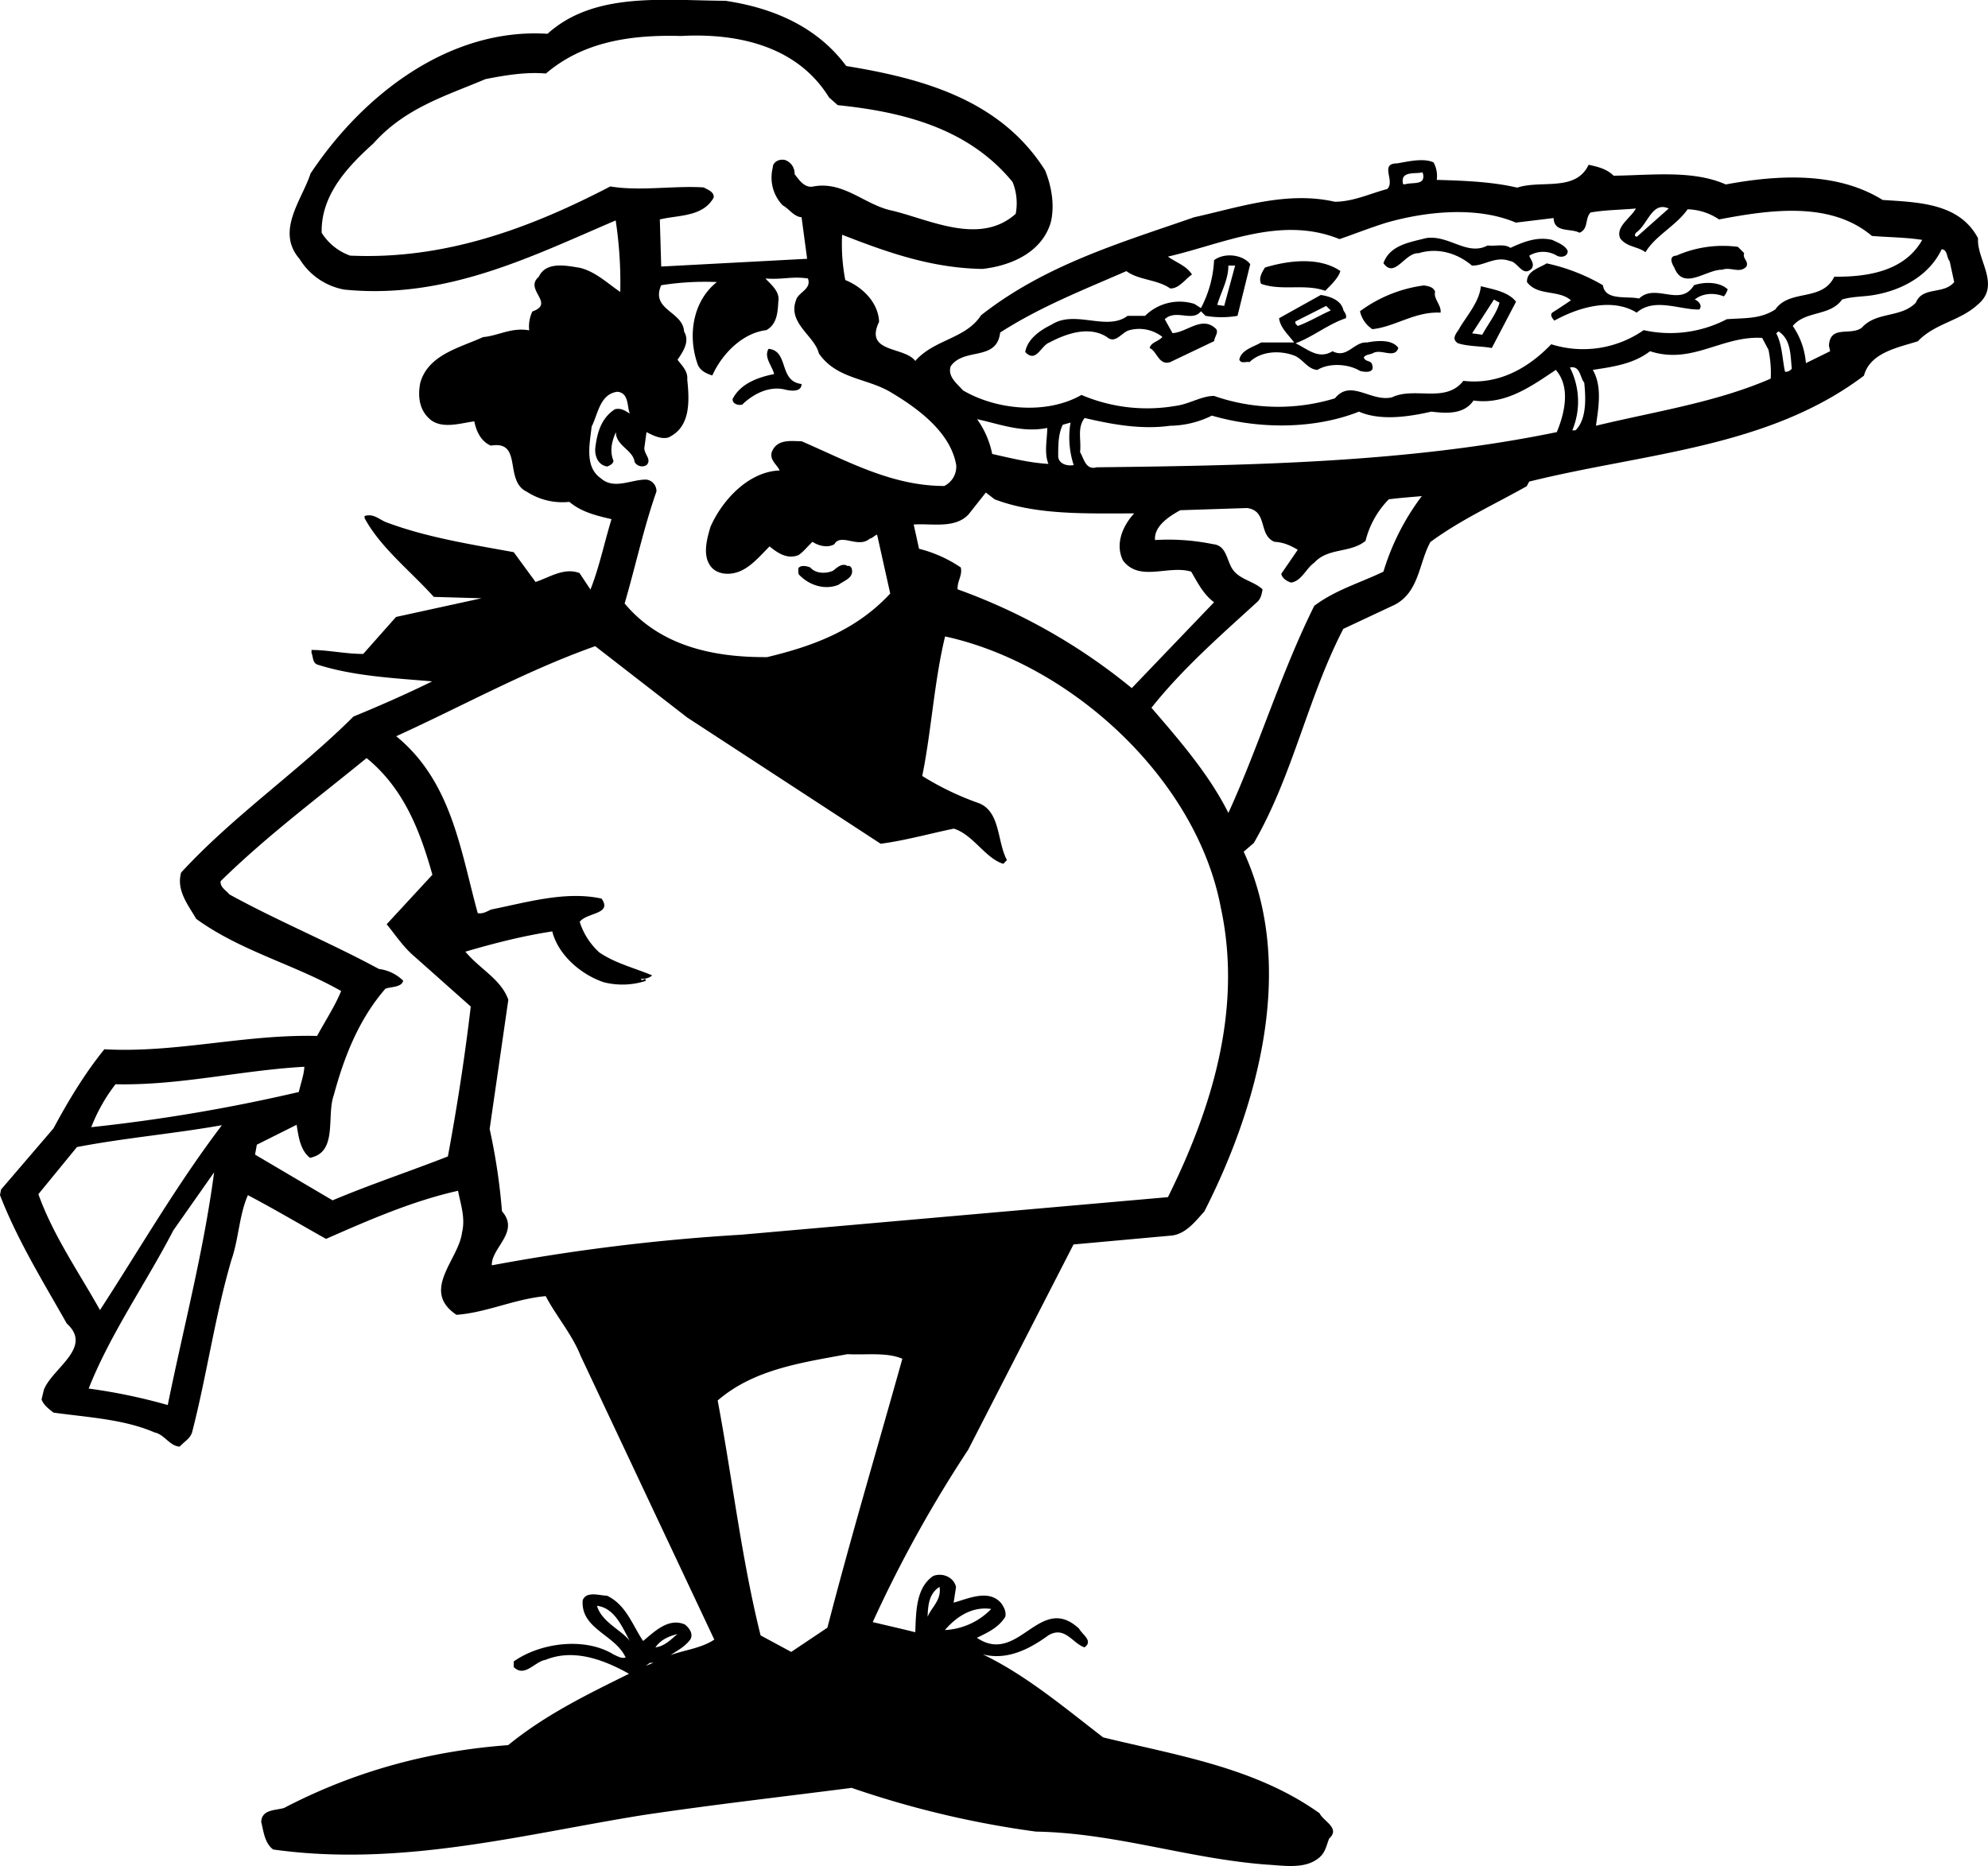 <svg xmlns="http://www.w3.org/2000/svg" width="960" height="901.24" shape-rendering="geometricPrecision" text-rendering="geometricPrecision" image-rendering="optimizeQuality" fill-rule="evenodd" clip-rule="evenodd" viewBox="0 0 10 9.388"><path d="M4.256.332c.38.062.776.168 1.001.525.032.078.05.177.028.264-.046.15-.2.216-.343.232-.258-.004-.483-.085-.706-.172a.952.952 0 0 0 .016.228c.085.034.166.112.17.21-.076.158.127.123.182.197.096-.11.253-.11.331-.23.322-.253.7-.364 1.072-.493.226-.05.465-.133.707-.078.092 0 .177-.041.264-.064.042-.04-.041-.129.05-.129.058-.01.132-.028.183-.005a.14.14 0 0 1 .016.088c.138.004.276.009.405.039.12-.04.294.023.359-.115.046.01.09.02.126.055.187-.002.398-.03.564.044.264-.049.559-.065.789.078.182.012.387.016.48.193-.008.106.116.235 0 .332-.091.085-.215.094-.303.186-.101.032-.24.057-.271.173-.483.365-1.11.39-1.684.533l-.012.023c-.163.092-.331.168-.485.281-.058.106-.056.25-.178.315l-.26.122c-.18.348-.253.736-.45 1.077l-.051.044c.269.584.067 1.29-.198 1.81-.048.053-.097.118-.173.122l-.485.044-.53 1.033a6.41 6.41 0 0 0-.48.867c.071.017.143.033.214.051.004-.099.002-.223.09-.283.046-.018.103.005.115.055l-.012.079c.067-.017.177-.072.24.004.013.019.025.04.02.067-.034.055-.09.08-.143.106.21.142.316-.23.514-.046.016.03.073.062.027.094-.06-.02-.099-.11-.182-.06-.096.07-.209.127-.33.095.215.103.409.266.606.418.378.092.767.152 1.089.382.018.04.106.074.048.127-.011.025-.018.069-.048.094-.07.062-.177.042-.267.037-.396-.03-.76-.159-1.16-.166a4.822 4.822 0 0 1-.927-.22c-.35.045-.702.085-1.05.137-.604.097-1.219.263-1.86.173-.044-.032-.049-.097-.06-.138.002-.065.073-.058.115-.071.345-.18.72-.286 1.127-.316.189-.154.398-.255.608-.359-.118-.066-.274-.13-.42-.07-.054.008-.105.091-.16.036v-.028c.133-.094.356-.124.501-.036.019.009.042.023.062.016-.052-.115-.227-.143-.216-.288.019-.048.085-.023.122-.023.097.046.129.15.182.228.06-.05.129-.118.21-.083.02.016.045.046.027.076-.028.037-.065.055-.099.078.067-.025.154-.034.22-.078L2.92 6.82c-.042-.106-.122-.198-.175-.299-.157.014-.297.083-.449.094-.182-.122.012-.278.028-.414.018-.073-.007-.142-.02-.21-.229.051-.45.148-.664.242-.13-.073-.26-.15-.393-.22-.044.099-.046.22-.083.326-.083.283-.124.582-.198.868-.011.032-.036.043-.062.071-.05-.002-.078-.062-.126-.071-.154-.067-.336-.076-.509-.1-.025-.02-.048-.036-.06-.066l.012-.05c.044-.109.248-.212.115-.332-.12-.212-.249-.421-.336-.646l.005-.028.264-.308c.074-.138.157-.276.256-.398.359.02.706-.076 1.07-.067.04-.074.091-.152.121-.226-.237-.135-.504-.2-.729-.363C.946 4.552.886 4.48.911 4.39c.265-.288.59-.509.867-.785.134-.055.27-.115.396-.177-.188-.016-.393-.026-.573-.083-.03-.007-.025-.04-.034-.06V3.27c.083 0 .17.02.26.02l.165-.186.43-.094-.24-.007c-.118-.131-.268-.248-.348-.396v-.011c.046-.014.073.018.11.032.203.076.421.11.64.15l.11.15c.072-.024.143-.074.221-.045l.055.083c.044-.11.07-.237.106-.354-.076-.018-.15-.035-.212-.087a.33.33 0 0 1-.214-.051c-.117-.055-.018-.26-.181-.232-.05-.021-.074-.074-.083-.122-.062.007-.154.039-.216-.005-.06-.046-.07-.117-.056-.189.04-.142.2-.177.316-.23.078-.007.142-.05.232-.034a.175.175 0 0 1 .016-.095c.117-.041-.044-.11.032-.174.037-.08.14-.056.205-.046.078.018.138.076.205.122a2.092 2.092 0 0 0-.023-.36c-.426.182-.854.399-1.365.348a.334.334 0 0 1-.225-.154c-.122-.14.012-.297.055-.43C1.825.477 2.26.139 2.754.17c.235-.212.58-.168.895-.166.235.035.458.127.607.327zM4.17.49l.044.039c.331.034.658.117.879.386.02.046.027.108.016.161-.18.16-.43.03-.62-.016-.137-.027-.243-.15-.397-.122-.044.01-.072-.032-.095-.062a.072.072 0 0 0-.048-.071c-.03-.007-.062.01-.062.039a.202.202 0 0 0 .05.189c.033.018.056.057.095.06l.028.209-.734.039-.007-.237c.096-.023.216-.012.271-.11.003-.03-.032-.04-.05-.051-.145-.01-.323.02-.47-.005-.398.207-.828.37-1.309.348a.279.279 0 0 1-.143-.115c-.004-.182.118-.322.26-.449.16-.18.366-.24.564-.324.097-.019.203-.037.304-.028.186-.159.423-.196.679-.189.296-.016.589.056.745.309zm2.986.377c.021.069-.05.048-.087.06h-.011c-.017-.07.062-.05.098-.06zm1.077.324c-.014-.004-.009-.011-.004-.02.06-.04.08-.16.165-.122l-.16.142zm-.004-.142c-.026.048-.104.092-.079.15.033.045.088.04.127.07.05-.084.154-.133.212-.216a.295.295 0 0 1 .158.051c.253-.048.56-.094.769.083.085.007.172.007.253.02-.088.157-.274.187-.442.185-.062.128-.223.06-.297.165-.076.049-.151.042-.244.049a.614.614 0 0 1-.418.055.533.533 0 0 1-.465.071c-.117.122-.267.205-.442.184-.09.115-.244.028-.359.083-.106.025-.207-.094-.287.005a.978.978 0 0 1-.608-.012c-.064 0-.124.041-.193.05a.843.843 0 0 1-.474-.055c-.175.1-.428.076-.596-.023-.032-.036-.078-.07-.062-.121.067-.097.232-.023.249-.17.202-.13.42-.215.635-.309.062.046.154.041.22.087.044.003.079-.05.11-.07-.029-.045-.08-.06-.121-.09.274-.063.568-.208.863-.088.073-.025.156-.058.237-.083.2-.057.455-.083.65 0l.19-.023c.002.076.087.05.13.074.047-.019.026-.072.056-.102.073-.013.152-.013.228-.02zm-.746.186c.04.005.083-.01.115.012.065-.03.134-.058.21-.04.03.014.066.028.078.056 0 .03-.037.034-.055.023a.135.135 0 0 0-.138 0c.002.016.03.041.011.066-.046.044-.069-.036-.11-.039-.072-.027-.13.026-.19.023-.073-.062-.172-.092-.268-.062-.07-.004-.12.13-.177.05.032-.091.133-.105.214-.126.115-.018.207.092.31.037zm1.29.04c-.008.027.024.038.012.066-.034.037-.078 0-.122.016-.08-.002-.195.108-.241-.011-.012-.019-.03-.058.011-.06a.578.578 0 0 1 .309-.044l.032.032zm1.034.038l.023.106c-.053.065-.159.02-.193.104-.076.078-.198.043-.272.126-.057.042-.159-.016-.165.09l.006.028-.122.06a.38.38 0 0 0-.066-.187c.064-.078.188-.048.248-.133.05-.016.113-.014.161-.023.136-.023.276-.095.34-.23.03.002.024.041.04.06zm-3.518.016l-.064.26a.474.474 0 0 1-.161 0l-.023-.023c-.044.056-.125-.013-.182.04l.039.07c.074-.004.15-.091.22-.02.012.019-.01.04-.01.06l-.222.106c-.057.018-.066-.055-.103-.071.007-.03.046-.033.064-.056a.19.19 0 0 0-.165-.034c-.04.009-.07.073-.115.034-.09-.057-.205-.016-.288.028-.044.016-.067.106-.122.048.012-.067.076-.11.133-.138.118-.076.277.035.382-.044h.088a.247.247 0 0 1 .248-.06l.033.021a.573.573 0 0 0 .066-.241c.053-.04.145-.028.182.02zm.453.035c-.009.034-.048.071-.076.099-.103-.037-.218.002-.322-.035-.014-.027.003-.057.019-.082.115-.035.273-.056.38.018zm1.321.071c.011.08.124.053.182.067.083-.08.207.046.276-.067.053-.018.129-.018.17.021-.005.012-.01.025-.02.035-.047-.019-.106-.017-.146.016.019.007.04.03.023.05-.096.003-.227-.062-.315.016-.126-.078-.297-.025-.414.04-.011-.012-.023-.028-.011-.04a3.38 3.38 0 0 0 .094-.062c-.062-.055-.168-.02-.221-.092-.002-.057.064-.071.099-.094a.966.966 0 0 1 .283.11zm-1.905.104l-.035-.005c.019-.066.056-.126.056-.198h.034l-.055.203zm-2.094-.138c.02.055-.05.069-.06.11-.043.115.095.18.115.267.09.131.247.124.366.198.134.08.297.2.325.364a.109.109 0 0 1-.06.105c-.265 0-.488-.126-.718-.225-.05 0-.124-.014-.15.055-.011.04.026.062.04.092-.155.005-.288.147-.348.283-.018.06-.041.143 0 .198.032.044.097.046.143.028.06-.023.106-.079.154-.127.037.03.087.067.145.044.025-.016.046-.044.071-.067.03.02.076.032.11.012.033-.058.12.023.178-.028.014-.002.023-.016.037-.02l.066.296c-.172.186-.39.265-.619.32-.269.002-.538-.055-.717-.27.055-.188.096-.381.16-.563a.058.058 0 0 0-.05-.06c-.076-.002-.163.053-.23-.007-.083-.057-.055-.175-.046-.26.032-.062.041-.163.129-.175.062.005.048.083.064.11-.023-.013-.044-.03-.076-.022-.071.046-.09.122-.099.198-.002.041.016.083.06.09.014-.005.03-.014.032-.028-.02-.05-.009-.097.012-.145 0 .069.087.09.094.15a.043.043 0 0 0 .06.016c.03-.03-.018-.058-.01-.093l.01-.073c.035.018.074.037.11.027.113-.052.106-.184.095-.292.004-.041-.026-.069-.049-.099.028-.041.063-.092.033-.142-.005-.102-.17-.108-.115-.233a1.41 1.41 0 0 1 .28-.016c-.12.095-.147.265-.099.407.01.037.044.053.076.063.049-.109.152-.214.272-.228.053-.03.057-.088.06-.143.009-.05-.033-.083-.065-.117.088.007.131-.012.214 0zm3.155.067c-.01.034.034.07.027.105-.129-.007-.23.072-.343.083a.146.146 0 0 1-.062-.09.69.69 0 0 1 .322-.13c.021.004.046.006.056.032zm.407.05l-.122.233c-.048-.01-.117-.007-.17-.024-.04-.025 0-.057.011-.082.042-.067.097-.131.104-.205.064.016.138.028.177.078zm-.868.044c.007.011.017.023.012.039-.09.03-.166.094-.253.126.062.03.115.083.186.04.074.039.108-.049.173-.044.053-.01.129-.016.158.028-.02.057-.087 0-.13.027-.017.007-.033.005-.044.02.009.026.039.012.043.04.012.041-.041.034-.062.028-.057-.035-.154-.042-.214-.005-.05-.002-.076-.06-.122-.074-.071-.025-.163-.02-.22.035-.017-.005-.04.01-.051-.012.009-.05.071-.064.11-.087h.166c-.03-.04-.07-.074-.076-.122l.21-.117c.045.007.103.025.114.078zm.785-.04c-.012.05-.058.109-.087.162l-.051-.007.11-.17.028.016zm-.849.04c-.053.023-.108.057-.166.078-.007-.007-.016-.014-.011-.023l.154-.078.023.023zm2.32.292c-.01.012-.022.018-.035.016-.014-.064-.014-.136-.044-.193l.011-.01c.063.04.06.118.067.187zm-.118-.094c.009.046.014.094.011.145-.276.12-.582.165-.879.237.012-.088.033-.198-.016-.281.104-.016.205-.03.288-.094.212.069.361-.079.564-.067l.032.06zm-4.864.172c0 .042-.055.035-.083.028-.076-.019-.156.018-.216.076-.02.004-.048-.003-.048-.028.039-.078.128-.11.209-.126-.01-.042-.053-.085-.028-.127.104.01.049.163.166.177zm3.937-.007c.009.083.011.187-.044.24h-.016a.377.377 0 0 0-.012-.316c.053-.011.05.051.072.076zm-.138.249c-.737.152-1.521.168-2.315.177-.055.016-.064-.046-.083-.076.007-.064-.016-.122.023-.172.129.03.28.06.43.039a.484.484 0 0 0 .21-.051c.237.069.515.069.74-.02.109.048.254.025.364 0 .076.009.164.015.212-.056.16.023.29-.071.414-.154.076.087.044.219.005.313zm-2.563-.02c0 .052-.017.126.006.18-.099-.006-.188-.029-.283-.05a.455.455 0 0 0-.076-.175c.109.023.226.07.353.044zm.133.186c-.035.006-.076-.007-.078-.044 0-.055 0-.113.023-.159l.039-.011a.446.446 0 0 0 .016.214zm-.398.172c.21.08.458.071.702.071-.058.063-.097.155-.056.237.083.11.228.021.343.056.032.055.062.115.115.154l-.414.432a2.955 2.955 0 0 0-.876-.497c-.003-.041.025-.069.016-.11a.659.659 0 0 0-.21-.094l-.027-.122c.087-.007.207.023.276-.051l.087-.11.044.034zm2.149-.016a1.21 1.21 0 0 0-.193.38c-.118.057-.242.092-.348.172-.168.338-.276.7-.432 1.042-.095-.19-.24-.359-.387-.529.157-.198.35-.366.536-.536.016-.018.019-.039.023-.06-.05-.046-.129-.05-.16-.117-.022-.044-.028-.104-.088-.11a1.114 1.114 0 0 0-.293-.021c-.006-.07.072-.12.127-.15l.336-.011c.106.014.055.136.138.17.044.002.08.018.117.04l-.083.121c.005.023.028.037.049.044.053-.007.076-.072.117-.1.07-.077.182-.047.258-.11a.454.454 0 0 1 .117-.209c.055-.007.11-.011.166-.016zm-2.867.368c.01.044-.041.058-.067.078-.069.028-.147.003-.198-.05-.006-.007-.004-.021-.004-.033.011-.018.044-.011.06-.004.027.032.08.032.115.016.02-.016.046-.041.073-.023.012-.005.021.01.021.016zm1.857 1.707c.11.518-.053 1.02-.267 1.452l-2.147.189a10.1 10.1 0 0 0-1.254.154c-.004-.088.143-.168.051-.272a3.05 3.05 0 0 0-.062-.414l.094-.65c-.037-.104-.142-.153-.216-.242.143-.042.287-.079.437-.102.03.12.147.219.26.256a.38.38 0 0 0 .21-.007c0-.025-.019.009-.024-.01.014 0 .042-.002.056-.018-.088-.037-.184-.06-.265-.115a.35.35 0 0 1-.099-.154c.035-.048.166-.037.11-.117-.181-.04-.38.02-.556.055-.021.01-.042.023-.067.018-.087-.317-.131-.662-.41-.89.33-.15.656-.331 1.001-.453l.463.359.973.635c.127-.017.246-.051.368-.076.097.03.159.15.249.177l.018-.019c-.05-.094-.032-.239-.138-.285a1.441 1.441 0 0 1-.288-.138c.046-.225.06-.476.115-.702.633.138 1.268.718 1.388 1.37zm-3.967-.17l-.23.249c.04.048.083.115.143.165l.28.249c-.03.255-.069.506-.115.754-.188.074-.388.14-.58.221l-.39-.23.009-.05.2-.1c.01.06.018.127.067.166.142-.027.082-.21.12-.315.052-.193.126-.382.26-.536.03-.01.082-.007.089-.04a.211.211 0 0 0-.122-.059c-.246-.133-.506-.24-.752-.375-.016-.02-.049-.037-.044-.067.235-.23.488-.418.734-.619.189.154.27.37.331.587zm-.672 1.093a8.605 8.605 0 0 1-1.044.177.858.858 0 0 1 .122-.216c.324.007.628-.07.95-.088-.002.04-.018.083-.028.127zm-.386.166c-.228.3-.412.62-.614.931C.396 6.4.267 6.215.193 6.008l.194-.237c.239-.046.487-.067.729-.11zM.844 7.069a2.836 2.836 0 0 0-.398-.083c.108-.274.288-.53.426-.796l.205-.292c-.053.4-.154.78-.233 1.17zm3.695-.233c-.126.451-.26.9-.377 1.353l-.182.122-.154-.083c-.096-.384-.142-.789-.216-1.182.182-.157.421-.19.653-.233.092.005.196-.011.276.023zm.127 1.298c.002-.058.007-.117.06-.15.011.065-.04.102-.06.15zm-1.498.122c-.039-.053-.142-.095-.165-.177.09.011.128.11.165.177zm1.818-.161a.349.349 0 0 1-.233.106c.06-.07.14-.12.233-.106zm-1.579.126c-.034.03-.066.062-.11.067.028-.04.067-.055.11-.067zm-.16.161l.022-.016h.017l-.04.016z"/></svg>
